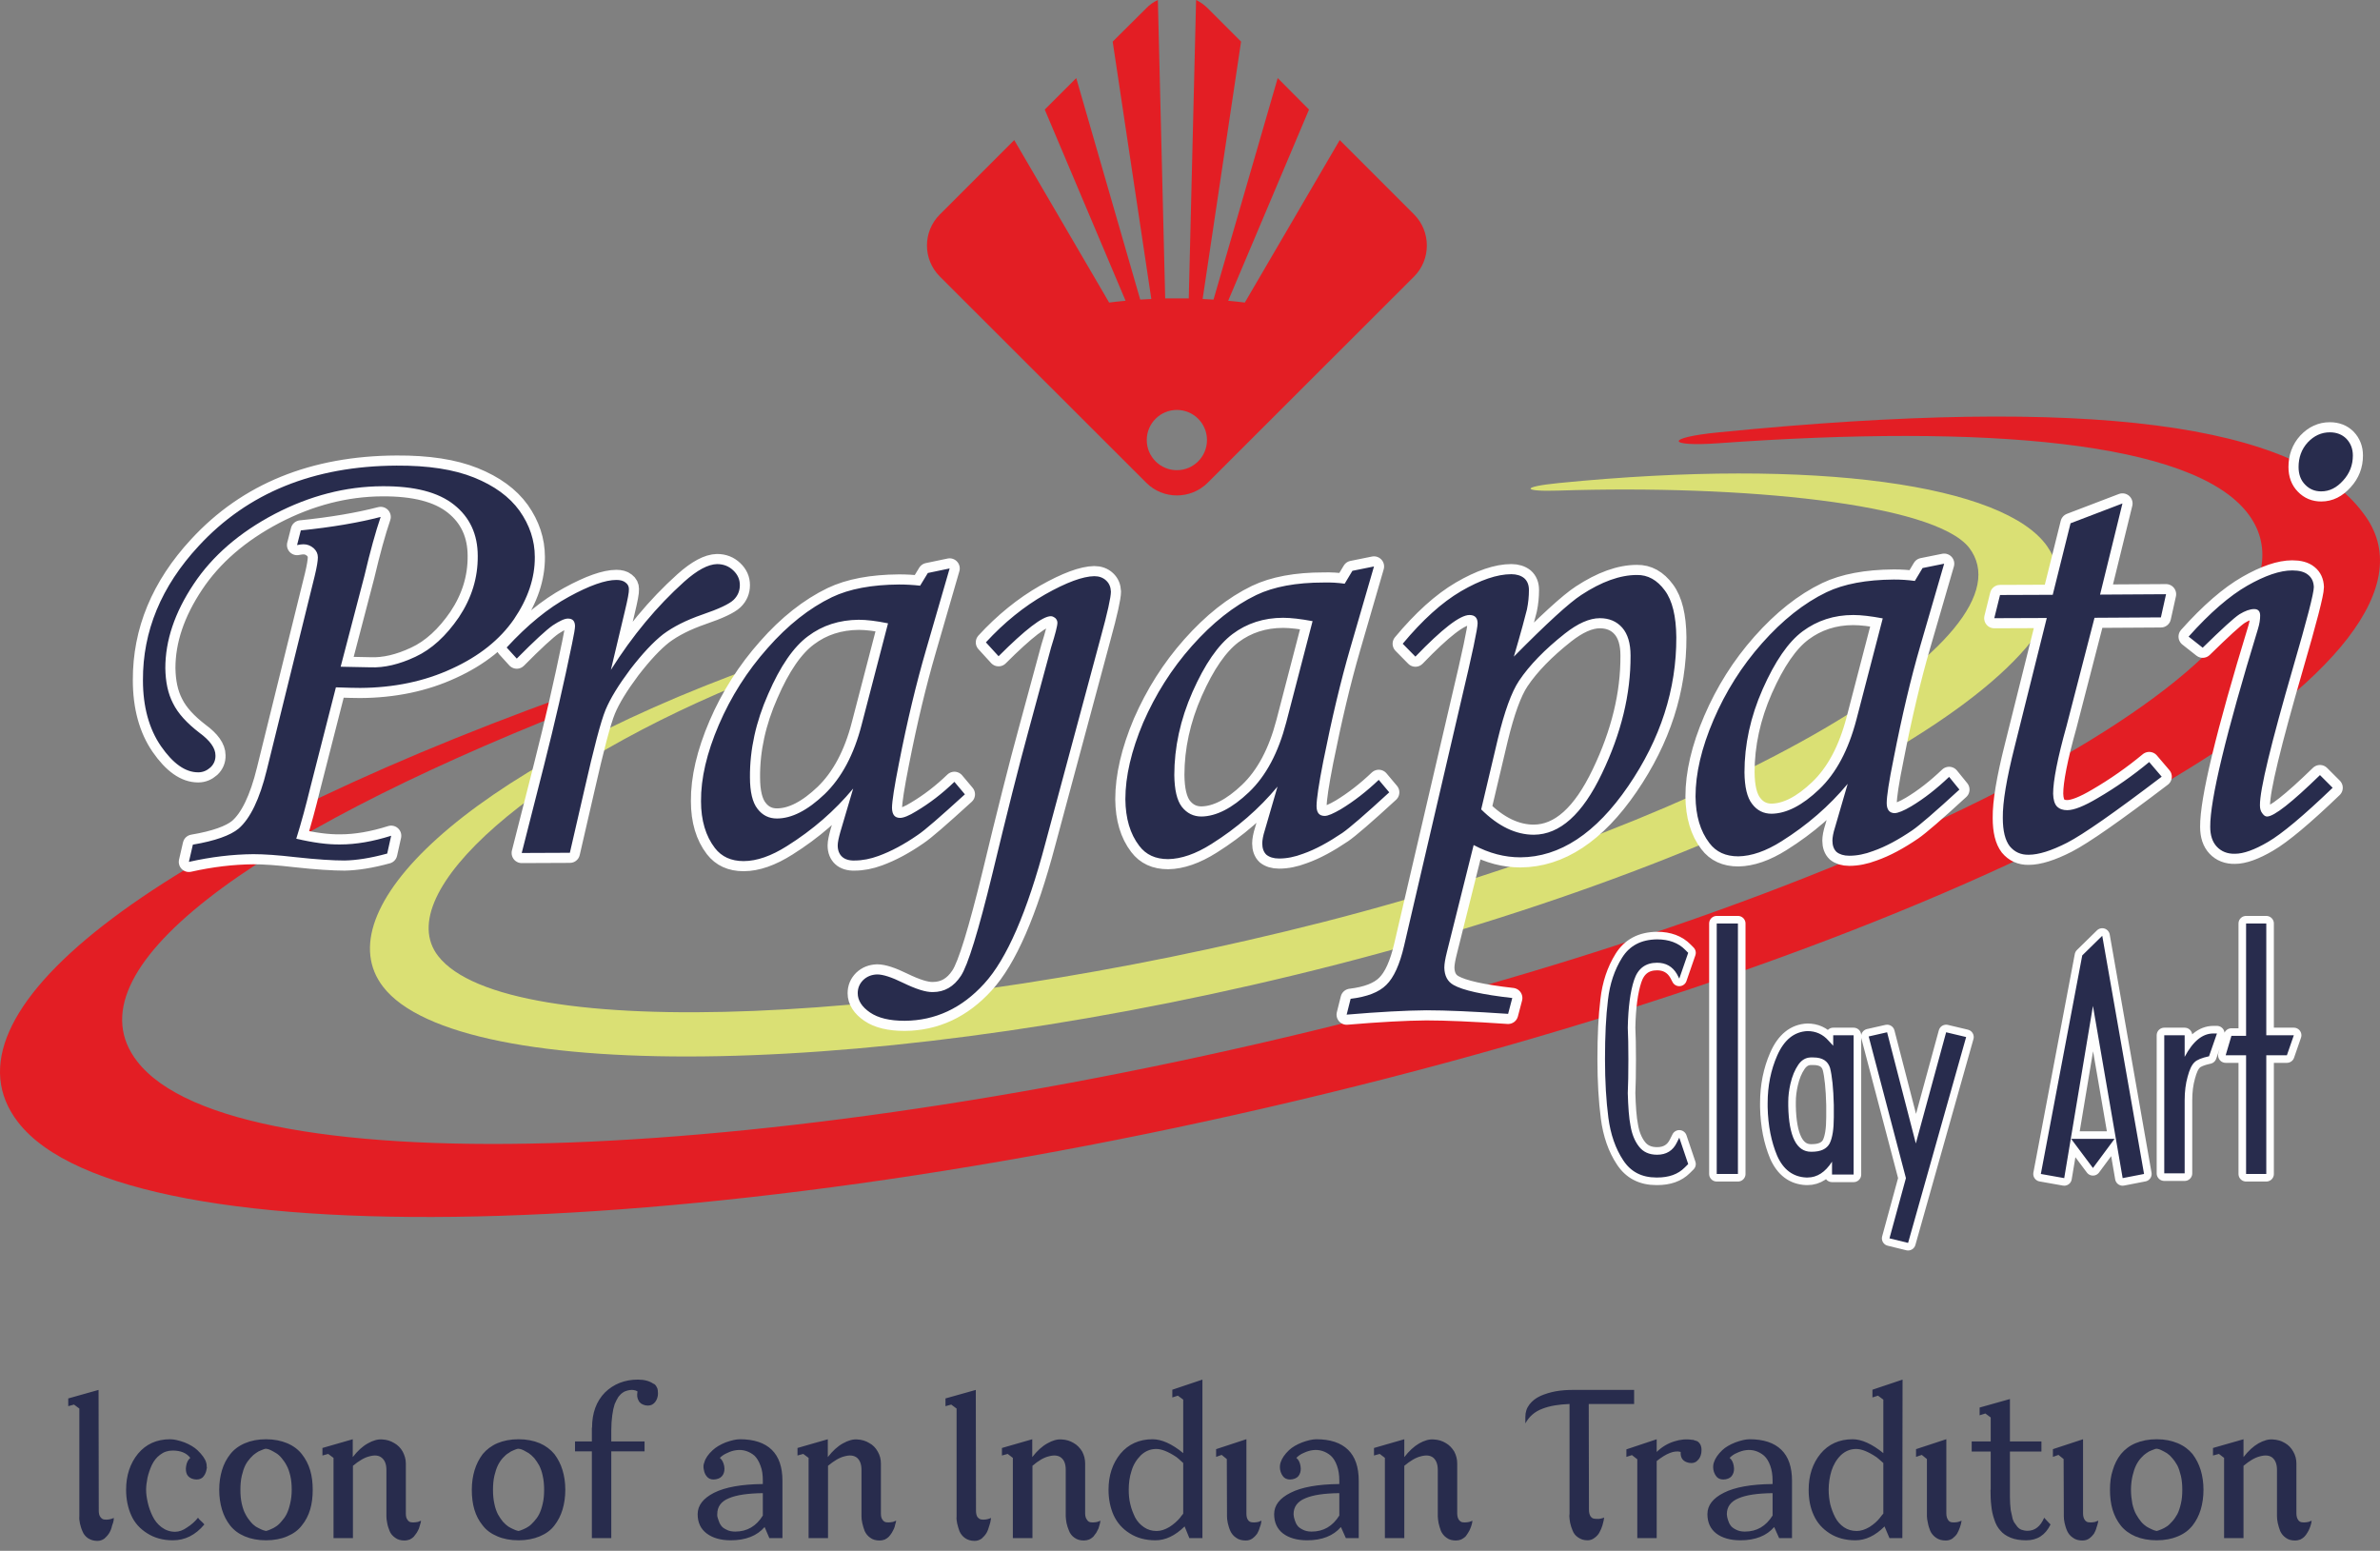 <svg width="198" height="129" viewBox="0 0 198 129" fill="none" xmlns="http://www.w3.org/2000/svg">
<rect x="0" y="0" width="198" height="129" fill="#808080" stroke="none"/>
<path fill-rule="evenodd" clip-rule="evenodd" d="M143.002 35.962C173.97 32.88 191.144 35.27 196.616 42.703C205.697 54.521 169.125 75.897 115.346 89.709C61.55 103.52 10.59 105.152 1.492 93.335C-5.43 84.352 12.056 70.541 47.31 57.817C49.09 57.174 50.046 57.158 50.03 57.504C50.013 57.8 49.222 58.377 47.541 59.053C20.742 69.651 5.546 80.743 11.414 88.291C19.572 98.823 65.325 96.96 113.681 84.632C162.021 72.304 195.149 53.219 186.974 42.67C182.359 36.721 165.235 35.27 142.969 36.869C138.667 37.182 138.436 36.407 143.002 35.962Z" fill="#E31E24"/>
<path fill-rule="evenodd" clip-rule="evenodd" d="M78.18 17.849L84.377 11.652L92.272 25.167C92.733 25.101 93.178 25.068 93.64 25.019L86.915 9.114L89.536 6.494L94.859 24.92C95.172 24.904 95.469 24.887 95.782 24.87L92.568 3.461L95.354 0.692C95.634 0.396 95.963 0.165 96.326 0L96.936 24.821C97.266 24.821 97.579 24.821 97.908 24.821C98.238 24.821 98.568 24.821 98.897 24.821L99.507 0C99.853 0.165 100.183 0.396 100.479 0.692L103.248 3.461L100.051 24.87C100.348 24.887 100.661 24.904 100.957 24.92L106.297 6.494L108.901 9.114L102.177 25.019C102.638 25.068 103.1 25.101 103.561 25.167L111.456 11.652L117.653 17.849C119.054 19.267 119.054 21.574 117.653 22.992L100.479 40.149C99.062 41.566 96.755 41.566 95.354 40.149L78.18 22.992C76.763 21.574 76.763 19.267 78.18 17.849ZM97.908 34.1C99.293 34.1 100.413 35.221 100.413 36.605C100.413 37.99 99.293 39.111 97.908 39.111C96.524 39.111 95.403 37.99 95.403 36.605C95.403 35.221 96.524 34.1 97.908 34.1Z" fill="#E31E24"/>
<path fill-rule="evenodd" clip-rule="evenodd" d="M129.668 40.182C151.242 38.039 166.751 40.363 170.311 45.439C176.624 54.455 148.688 70.607 111.209 80.232C73.73 89.857 38.196 90.318 31.867 82.078C27.038 75.815 38.41 64.278 62.968 55.411C65.325 54.57 65.621 55.279 63.133 56.268C44.475 63.651 32.378 74.266 36.449 79.523C42.152 86.874 76.351 85.291 110.055 76.705C143.743 68.101 169.487 52.889 163.801 45.538C160.851 41.879 145.078 40.314 129.635 40.808C126.636 40.907 126.487 40.495 129.668 40.182Z" fill="#DAE074"/>
<path d="M24.714 45.34L25.027 44.121C27.615 43.857 29.823 43.478 31.669 43C31.241 44.253 30.796 45.868 30.318 47.895L28.34 55.46L30.812 55.51C31.966 55.559 33.219 55.262 34.554 54.636C35.905 54.01 37.108 52.906 38.179 51.34C39.234 49.758 39.762 48.06 39.745 46.247C39.745 44.45 39.086 43.033 37.784 41.995C36.465 40.94 34.488 40.429 31.801 40.446C28.752 40.462 25.769 41.237 22.852 42.753C19.935 44.286 17.677 46.23 16.111 48.587C14.529 50.961 13.754 53.285 13.754 55.575C13.771 56.713 13.968 57.685 14.397 58.509C14.809 59.35 15.55 60.157 16.605 60.965C17.479 61.608 17.924 62.234 17.924 62.827C17.94 63.223 17.792 63.569 17.512 63.833C17.215 64.096 16.886 64.245 16.49 64.245C15.419 64.245 14.397 63.52 13.391 62.069C12.402 60.635 11.892 58.789 11.892 56.581C11.875 52.51 13.408 48.785 16.523 45.423C20.594 41.006 26.082 38.764 32.988 38.731C35.608 38.715 37.751 39.045 39.432 39.72C41.113 40.396 42.382 41.319 43.223 42.489C44.063 43.676 44.492 44.961 44.492 46.329C44.508 48.076 43.915 49.807 42.761 51.505C41.591 53.202 39.861 54.587 37.586 55.625C35.312 56.68 32.757 57.207 29.972 57.224C29.527 57.224 28.867 57.207 27.945 57.174L25.802 65.563C25.456 66.981 25.077 68.398 24.648 69.766C26.049 70.096 27.269 70.26 28.307 70.244C29.626 70.244 31.027 69.997 32.543 69.519L32.213 71.002C30.829 71.381 29.642 71.562 28.67 71.579C27.73 71.579 26.362 71.497 24.566 71.299C23.132 71.134 21.978 71.052 21.072 71.052C19.325 71.068 17.545 71.282 15.715 71.694L16.045 70.26C17.907 69.947 19.176 69.486 19.852 68.925C20.808 68.101 21.599 66.486 22.192 64.063L26.181 47.912C26.362 47.17 26.445 46.642 26.445 46.362C26.445 46.066 26.329 45.818 26.099 45.604C25.851 45.39 25.571 45.275 25.258 45.275C25.126 45.275 24.945 45.291 24.714 45.34ZM47.409 70.936L43.404 70.953L45.25 63.701C46.157 60.124 46.931 56.762 47.59 53.548C47.755 52.757 47.838 52.279 47.838 52.065C47.821 51.653 47.64 51.455 47.244 51.455C46.964 51.455 46.552 51.653 45.992 52.016C45.448 52.395 44.443 53.318 42.992 54.784L42.152 53.861C43.882 51.983 45.596 50.582 47.327 49.642C49.041 48.703 50.359 48.241 51.282 48.241C51.595 48.241 51.859 48.307 52.04 48.456C52.238 48.604 52.321 48.785 52.321 48.999C52.337 49.247 52.222 49.856 51.974 50.878L50.821 55.724C52.617 52.873 54.645 50.433 56.919 48.389C58.007 47.417 58.913 46.939 59.655 46.923C60.199 46.923 60.644 47.104 61.006 47.45C61.369 47.796 61.55 48.192 61.55 48.67C61.55 49.148 61.385 49.56 61.023 49.906C60.677 50.236 59.82 50.648 58.419 51.126C57.084 51.587 56.013 52.131 55.172 52.757C54.348 53.4 53.441 54.372 52.436 55.674C51.464 56.976 50.771 58.097 50.376 59.053C49.98 60.009 49.403 62.234 48.612 65.712L47.409 70.936ZM77.191 47.664L79.004 47.285L77.026 54.109C76.235 56.828 75.477 59.959 74.785 63.503C74.406 65.415 74.208 66.668 74.208 67.211C74.225 67.772 74.439 68.035 74.884 68.035C75.164 68.035 75.625 67.854 76.235 67.475C77.34 66.816 78.394 66.008 79.4 65.036L80.273 66.074C78.23 67.937 76.927 69.074 76.351 69.453C75.213 70.244 74.126 70.821 73.087 71.2C72.412 71.447 71.752 71.579 71.093 71.579C70.648 71.595 70.285 71.48 70.055 71.266C69.824 71.052 69.692 70.738 69.692 70.326C69.692 70.063 69.775 69.7 69.906 69.222L70.978 65.596C69.428 67.459 67.599 69.041 65.473 70.376C64.171 71.2 62.968 71.628 61.863 71.628C60.825 71.628 60.034 71.266 59.474 70.541C58.715 69.552 58.32 68.25 58.32 66.651C58.303 64.756 58.798 62.63 59.803 60.289C60.809 57.949 62.16 55.823 63.858 53.911C65.539 51.999 67.335 50.582 69.214 49.675C70.665 48.983 72.527 48.637 74.801 48.62C75.378 48.62 75.955 48.653 76.548 48.719L77.191 47.664ZM73.878 51.851C72.922 51.653 72.098 51.554 71.439 51.554C69.824 51.571 68.423 52.016 67.22 52.922C66.017 53.812 64.912 55.411 63.907 57.734C62.885 60.042 62.374 62.349 62.391 64.657C62.391 65.876 62.605 66.75 63.017 67.277C63.429 67.821 63.973 68.085 64.632 68.085C65.868 68.085 67.187 67.409 68.604 66.058C70.005 64.706 71.044 62.778 71.686 60.273L73.878 51.851ZM83.075 54.587L82.02 53.433C83.537 51.785 85.185 50.45 86.948 49.444C88.728 48.439 90.08 47.944 91.036 47.928C91.431 47.928 91.761 48.043 92.025 48.291C92.288 48.538 92.403 48.834 92.42 49.214C92.42 49.675 92.14 50.961 91.563 53.054L86.981 70.096C85.448 75.881 83.751 79.787 81.872 81.83C80.01 83.874 77.801 84.896 75.263 84.912C74.01 84.912 73.054 84.682 72.379 84.22C71.703 83.759 71.357 83.215 71.357 82.621C71.357 82.193 71.505 81.83 71.818 81.517C72.131 81.221 72.51 81.072 72.972 81.056C73.466 81.056 74.175 81.287 75.115 81.748C76.202 82.275 77.026 82.539 77.603 82.523C78.576 82.523 79.35 82.078 79.944 81.171C80.52 80.298 81.394 77.463 82.564 72.667C83.751 67.739 84.756 63.734 85.597 60.668L87.443 53.861C87.789 52.757 87.97 52.065 87.97 51.801C87.97 51.653 87.904 51.521 87.805 51.422C87.673 51.323 87.558 51.257 87.426 51.257C86.734 51.257 85.284 52.378 83.075 54.587ZM112.511 47.483L114.307 47.12L112.33 53.927C111.539 56.647 110.797 59.778 110.088 63.322C109.709 65.25 109.528 66.486 109.528 67.047C109.528 67.59 109.742 67.871 110.204 67.871C110.484 67.871 110.929 67.673 111.555 67.31C112.643 66.651 113.698 65.827 114.703 64.871L115.576 65.909C113.549 67.772 112.247 68.892 111.67 69.288C110.517 70.063 109.445 70.656 108.407 71.019C107.715 71.282 107.056 71.414 106.413 71.414C105.951 71.414 105.605 71.299 105.358 71.101C105.127 70.887 105.012 70.557 105.012 70.162C105.012 69.898 105.078 69.519 105.226 69.057L106.281 65.431C104.748 67.277 102.902 68.876 100.776 70.211C99.474 71.035 98.271 71.447 97.183 71.464C96.128 71.464 95.337 71.101 94.777 70.359C94.019 69.37 93.64 68.085 93.623 66.486C93.623 64.574 94.118 62.448 95.106 60.108C96.128 57.767 97.463 55.641 99.161 53.73C100.859 51.818 102.639 50.4 104.517 49.494C105.968 48.802 107.83 48.456 110.121 48.456C110.698 48.439 111.275 48.472 111.868 48.554L112.511 47.483ZM109.198 51.669C108.226 51.488 107.402 51.389 106.742 51.389C105.144 51.389 103.726 51.851 102.54 52.741C101.336 53.647 100.232 55.246 99.21 57.553C98.189 59.861 97.694 62.184 97.694 64.475C97.711 65.695 97.908 66.569 98.32 67.112C98.749 67.656 99.293 67.92 99.952 67.92C101.188 67.904 102.507 67.228 103.908 65.893C105.325 64.541 106.347 62.613 107.006 60.091L109.198 51.669ZM117.752 54.62L116.697 53.548C118.329 51.587 119.944 50.12 121.543 49.181C123.158 48.241 124.559 47.763 125.729 47.763C126.174 47.763 126.537 47.879 126.8 48.093C127.064 48.324 127.196 48.653 127.196 49.082C127.196 49.609 127.146 50.137 127.031 50.697C126.899 51.241 126.553 52.543 125.943 54.62C128.679 51.851 130.558 50.137 131.547 49.494C133.228 48.389 134.777 47.829 136.178 47.829C137.085 47.813 137.859 48.241 138.502 49.115C139.128 49.955 139.442 51.257 139.458 53.004C139.475 57.339 138.14 61.476 135.453 65.398C132.767 69.321 129.767 71.299 126.487 71.315C125.185 71.315 123.9 70.986 122.598 70.293L120.373 79.193C120.241 79.721 120.158 80.166 120.158 80.495C120.175 81.171 120.422 81.649 120.916 81.929C121.691 82.374 123.323 82.737 125.811 83.017L125.465 84.336C122.581 84.138 120.307 84.039 118.659 84.039C116.944 84.055 114.736 84.171 112.033 84.401L112.363 83.083C113.731 82.918 114.719 82.539 115.329 81.929C115.956 81.32 116.45 80.232 116.813 78.666L121.576 58.212C122.482 54.405 122.927 52.279 122.927 51.851C122.927 51.389 122.696 51.158 122.251 51.158C121.46 51.158 119.977 52.312 117.752 54.62ZM123.224 67.327C124.658 68.744 126.108 69.436 127.608 69.436C129.767 69.42 131.646 67.739 133.261 64.36C134.876 60.998 135.667 57.734 135.651 54.537C135.651 53.515 135.42 52.741 134.959 52.213C134.497 51.686 133.871 51.422 133.096 51.422C132.239 51.422 131.267 51.851 130.179 52.708C128.514 54.026 127.245 55.328 126.372 56.63C125.746 57.57 125.169 59.168 124.608 61.476L123.224 67.327ZM159.945 47.252L161.741 46.89L159.763 53.697C158.972 56.416 158.23 59.547 157.538 63.091C157.143 65.019 156.961 66.255 156.961 66.799C156.961 67.36 157.192 67.64 157.637 67.64C157.917 67.623 158.379 67.442 158.989 67.079C160.093 66.42 161.131 65.596 162.153 64.624L163.01 65.679C160.983 67.541 159.681 68.662 159.104 69.057C157.967 69.832 156.879 70.425 155.841 70.788C155.148 71.052 154.489 71.183 153.846 71.183C153.385 71.183 153.039 71.068 152.792 70.87C152.561 70.656 152.445 70.326 152.445 69.931C152.445 69.667 152.511 69.288 152.66 68.827L153.715 65.201C152.182 67.047 150.336 68.645 148.21 69.98C146.908 70.804 145.705 71.216 144.617 71.233C143.562 71.233 142.771 70.87 142.211 70.129C141.452 69.14 141.073 67.854 141.057 66.255C141.057 64.344 141.551 62.218 142.557 59.877C143.562 57.537 144.897 55.411 146.595 53.499C148.292 51.587 150.072 50.169 151.951 49.263C153.401 48.571 155.264 48.225 157.555 48.208C158.132 48.208 158.708 48.241 159.302 48.324L159.945 47.252ZM156.632 51.439C155.659 51.257 154.852 51.158 154.176 51.158C152.577 51.158 151.176 51.62 149.973 52.51C148.77 53.4 147.666 55.015 146.644 57.322C145.622 59.63 145.128 61.954 145.128 64.245C145.144 65.464 145.342 66.338 145.771 66.882C146.183 67.426 146.726 67.689 147.386 67.689C148.622 67.673 149.94 66.997 151.341 65.662C152.759 64.311 153.78 62.382 154.44 59.861L156.632 51.439ZM172.256 43.528L176.574 41.879L174.712 49.461L180.2 49.428L179.772 51.356L174.25 51.389L171.927 60.372C171.168 63.075 170.806 64.97 170.806 66.025C170.822 66.519 170.921 66.865 171.119 67.079C171.333 67.294 171.613 67.393 171.976 67.393C172.536 67.393 173.377 67.063 174.514 66.387C176.014 65.514 177.448 64.508 178.799 63.388L179.838 64.607C175.915 67.59 173.295 69.42 171.976 70.096C170.658 70.771 169.586 71.101 168.779 71.101C168.119 71.118 167.592 70.87 167.196 70.392C166.817 69.898 166.62 69.123 166.62 68.035C166.603 66.733 166.933 64.772 167.608 62.102L170.278 51.406L165.911 51.422L166.389 49.494L170.773 49.477L172.256 43.528ZM193.83 35.962C194.391 35.962 194.852 36.144 195.198 36.49C195.561 36.869 195.742 37.331 195.742 37.891C195.742 38.682 195.479 39.374 194.935 39.968C194.391 40.577 193.797 40.874 193.105 40.874C192.578 40.874 192.133 40.693 191.77 40.314C191.408 39.951 191.226 39.457 191.226 38.847C191.226 38.056 191.474 37.363 191.985 36.803C192.512 36.243 193.122 35.962 193.83 35.962ZM183.249 53.878L182.079 52.955C183.859 50.961 185.491 49.56 186.958 48.719C188.425 47.879 189.677 47.45 190.699 47.45C191.276 47.45 191.721 47.566 192.017 47.813C192.331 48.06 192.479 48.406 192.495 48.834C192.495 49.346 191.919 51.571 190.781 55.477C188.935 61.855 187.996 65.695 188.012 66.997C188.012 67.277 188.078 67.492 188.21 67.656C188.342 67.838 188.457 67.92 188.606 67.92C189.183 67.92 190.65 66.766 193.006 64.475L194.061 65.53C191.622 67.871 189.825 69.37 188.688 70.03C187.567 70.689 186.645 71.019 185.936 71.019C185.293 71.035 184.799 70.821 184.436 70.442C184.057 70.046 183.876 69.486 183.876 68.777C183.859 66.536 185.178 61.047 187.848 52.312C187.98 51.884 188.029 51.521 188.029 51.208C188.029 50.845 187.864 50.664 187.535 50.664C187.188 50.664 186.776 50.812 186.315 51.093C185.853 51.389 184.832 52.329 183.249 53.878Z" stroke="#FEFEFE" stroke-width="1.683" stroke-linecap="round" stroke-linejoin="round"/>
<path d="M24.714 45.34L25.027 44.121C27.615 43.857 29.823 43.478 31.669 43C31.241 44.253 30.796 45.868 30.318 47.895L28.34 55.46L30.812 55.51C31.966 55.559 33.219 55.262 34.554 54.636C35.905 54.01 37.108 52.906 38.179 51.34C39.234 49.758 39.762 48.06 39.745 46.247C39.745 44.45 39.086 43.033 37.784 41.995C36.465 40.94 34.488 40.429 31.801 40.446C28.752 40.462 25.769 41.237 22.852 42.753C19.935 44.286 17.677 46.23 16.111 48.587C14.529 50.961 13.754 53.285 13.754 55.575C13.771 56.713 13.968 57.685 14.397 58.509C14.809 59.35 15.55 60.157 16.605 60.965C17.479 61.608 17.924 62.234 17.924 62.827C17.94 63.223 17.792 63.569 17.512 63.833C17.215 64.096 16.886 64.245 16.49 64.245C15.419 64.245 14.397 63.52 13.391 62.069C12.402 60.635 11.892 58.789 11.892 56.581C11.875 52.51 13.408 48.785 16.523 45.423C20.594 41.006 26.082 38.764 32.988 38.731C35.608 38.715 37.751 39.045 39.432 39.72C41.113 40.396 42.382 41.319 43.223 42.489C44.063 43.676 44.492 44.961 44.492 46.329C44.508 48.076 43.915 49.807 42.761 51.505C41.591 53.202 39.861 54.587 37.586 55.625C35.312 56.68 32.757 57.207 29.972 57.224C29.527 57.224 28.867 57.207 27.945 57.174L25.802 65.563C25.456 66.981 25.077 68.398 24.648 69.766C26.049 70.096 27.269 70.26 28.307 70.244C29.626 70.244 31.027 69.997 32.543 69.519L32.213 71.002C30.829 71.381 29.642 71.562 28.67 71.579C27.73 71.579 26.362 71.497 24.566 71.299C23.132 71.134 21.978 71.052 21.072 71.052C19.325 71.068 17.545 71.282 15.715 71.694L16.045 70.26C17.907 69.947 19.176 69.486 19.852 68.925C20.808 68.101 21.599 66.486 22.192 64.063L26.181 47.912C26.362 47.17 26.445 46.642 26.445 46.362C26.445 46.066 26.329 45.818 26.099 45.604C25.851 45.39 25.571 45.275 25.258 45.275C25.126 45.275 24.945 45.291 24.714 45.34ZM47.409 70.936L43.404 70.953L45.25 63.701C46.157 60.124 46.931 56.762 47.59 53.548C47.755 52.757 47.838 52.279 47.838 52.065C47.821 51.653 47.64 51.455 47.244 51.455C46.964 51.455 46.552 51.653 45.992 52.016C45.448 52.395 44.443 53.318 42.992 54.784L42.152 53.861C43.882 51.983 45.596 50.582 47.327 49.642C49.041 48.703 50.359 48.241 51.282 48.241C51.595 48.241 51.859 48.307 52.04 48.456C52.238 48.604 52.321 48.785 52.321 48.999C52.337 49.247 52.222 49.856 51.974 50.878L50.821 55.724C52.617 52.873 54.645 50.433 56.919 48.389C58.007 47.417 58.913 46.939 59.655 46.923C60.199 46.923 60.644 47.104 61.006 47.45C61.369 47.796 61.55 48.192 61.55 48.67C61.55 49.148 61.385 49.56 61.023 49.906C60.677 50.236 59.82 50.648 58.419 51.126C57.084 51.587 56.013 52.131 55.172 52.757C54.348 53.4 53.441 54.372 52.436 55.674C51.464 56.976 50.771 58.097 50.376 59.053C49.98 60.009 49.403 62.234 48.612 65.712L47.409 70.936ZM77.191 47.664L79.004 47.285L77.026 54.109C76.235 56.828 75.477 59.959 74.785 63.503C74.406 65.415 74.208 66.668 74.208 67.211C74.225 67.772 74.439 68.035 74.884 68.035C75.164 68.035 75.625 67.854 76.235 67.475C77.34 66.816 78.394 66.008 79.4 65.036L80.273 66.074C78.23 67.937 76.927 69.074 76.351 69.453C75.213 70.244 74.126 70.821 73.087 71.2C72.412 71.447 71.752 71.579 71.093 71.579C70.648 71.595 70.285 71.48 70.055 71.266C69.824 71.052 69.692 70.738 69.692 70.326C69.692 70.063 69.775 69.7 69.906 69.222L70.978 65.596C69.428 67.459 67.599 69.041 65.473 70.376C64.171 71.2 62.968 71.628 61.863 71.628C60.825 71.628 60.034 71.266 59.474 70.541C58.715 69.552 58.32 68.25 58.32 66.651C58.303 64.756 58.798 62.63 59.803 60.289C60.809 57.949 62.16 55.823 63.858 53.911C65.539 51.999 67.335 50.582 69.214 49.675C70.665 48.983 72.527 48.637 74.801 48.62C75.378 48.62 75.955 48.653 76.548 48.719L77.191 47.664ZM73.878 51.851C72.922 51.653 72.098 51.554 71.439 51.554C69.824 51.571 68.423 52.016 67.22 52.922C66.017 53.812 64.912 55.411 63.907 57.734C62.885 60.042 62.374 62.349 62.391 64.657C62.391 65.876 62.605 66.75 63.017 67.277C63.429 67.821 63.973 68.085 64.632 68.085C65.868 68.085 67.187 67.409 68.604 66.058C70.005 64.706 71.044 62.778 71.686 60.273L73.878 51.851ZM83.075 54.587L82.02 53.433C83.537 51.785 85.185 50.45 86.948 49.444C88.728 48.439 90.08 47.944 91.036 47.928C91.431 47.928 91.761 48.043 92.025 48.291C92.288 48.538 92.403 48.834 92.42 49.214C92.42 49.675 92.14 50.961 91.563 53.054L86.981 70.096C85.448 75.881 83.751 79.787 81.872 81.83C80.01 83.874 77.801 84.896 75.263 84.912C74.01 84.912 73.054 84.682 72.379 84.22C71.703 83.759 71.357 83.215 71.357 82.621C71.357 82.193 71.505 81.83 71.818 81.517C72.131 81.221 72.51 81.072 72.972 81.056C73.466 81.056 74.175 81.287 75.115 81.748C76.202 82.275 77.026 82.539 77.603 82.523C78.576 82.523 79.35 82.078 79.944 81.171C80.52 80.298 81.394 77.463 82.564 72.667C83.751 67.739 84.756 63.734 85.597 60.668L87.443 53.861C87.789 52.757 87.97 52.065 87.97 51.801C87.97 51.653 87.904 51.521 87.805 51.422C87.673 51.323 87.558 51.257 87.426 51.257C86.734 51.257 85.284 52.378 83.075 54.587ZM112.511 47.483L114.307 47.12L112.33 53.927C111.539 56.647 110.797 59.778 110.088 63.322C109.709 65.25 109.528 66.486 109.528 67.047C109.528 67.59 109.742 67.871 110.204 67.871C110.484 67.871 110.929 67.673 111.555 67.31C112.643 66.651 113.698 65.827 114.703 64.871L115.576 65.909C113.549 67.772 112.247 68.892 111.67 69.288C110.517 70.063 109.445 70.656 108.407 71.019C107.715 71.282 107.056 71.414 106.413 71.414C105.951 71.414 105.605 71.299 105.358 71.101C105.127 70.887 105.012 70.557 105.012 70.162C105.012 69.898 105.078 69.519 105.226 69.057L106.281 65.431C104.748 67.277 102.902 68.876 100.776 70.211C99.474 71.035 98.271 71.447 97.183 71.464C96.128 71.464 95.337 71.101 94.777 70.359C94.019 69.37 93.64 68.085 93.623 66.486C93.623 64.574 94.118 62.448 95.106 60.108C96.128 57.767 97.463 55.641 99.161 53.73C100.859 51.818 102.639 50.4 104.517 49.494C105.968 48.802 107.83 48.456 110.121 48.456C110.698 48.439 111.275 48.472 111.868 48.554L112.511 47.483ZM109.198 51.669C108.226 51.488 107.402 51.389 106.742 51.389C105.144 51.389 103.726 51.851 102.54 52.741C101.336 53.647 100.232 55.246 99.21 57.553C98.189 59.861 97.694 62.184 97.694 64.475C97.711 65.695 97.908 66.569 98.32 67.112C98.749 67.656 99.293 67.92 99.952 67.92C101.188 67.904 102.507 67.228 103.908 65.893C105.325 64.541 106.347 62.613 107.006 60.091L109.198 51.669ZM117.752 54.62L116.697 53.548C118.329 51.587 119.944 50.12 121.543 49.181C123.158 48.241 124.559 47.763 125.729 47.763C126.174 47.763 126.537 47.879 126.8 48.093C127.064 48.324 127.196 48.653 127.196 49.082C127.196 49.609 127.146 50.137 127.031 50.697C126.899 51.241 126.553 52.543 125.943 54.62C128.679 51.851 130.558 50.137 131.547 49.494C133.228 48.389 134.777 47.829 136.178 47.829C137.085 47.813 137.859 48.241 138.502 49.115C139.128 49.955 139.442 51.257 139.458 53.004C139.475 57.339 138.14 61.476 135.453 65.398C132.767 69.321 129.767 71.299 126.487 71.315C125.185 71.315 123.9 70.986 122.598 70.293L120.373 79.193C120.241 79.721 120.158 80.166 120.158 80.495C120.175 81.171 120.422 81.649 120.916 81.929C121.691 82.374 123.323 82.737 125.811 83.017L125.465 84.336C122.581 84.138 120.307 84.039 118.659 84.039C116.944 84.055 114.736 84.171 112.033 84.401L112.363 83.083C113.731 82.918 114.719 82.539 115.329 81.929C115.956 81.32 116.45 80.232 116.813 78.666L121.576 58.212C122.482 54.405 122.927 52.279 122.927 51.851C122.927 51.389 122.696 51.158 122.251 51.158C121.46 51.158 119.977 52.312 117.752 54.62ZM123.224 67.327C124.658 68.744 126.108 69.436 127.608 69.436C129.767 69.42 131.646 67.739 133.261 64.36C134.876 60.998 135.667 57.734 135.651 54.537C135.651 53.515 135.42 52.741 134.959 52.213C134.497 51.686 133.871 51.422 133.096 51.422C132.239 51.422 131.267 51.851 130.179 52.708C128.514 54.026 127.245 55.328 126.372 56.63C125.746 57.57 125.169 59.168 124.608 61.476L123.224 67.327ZM159.945 47.252L161.741 46.89L159.763 53.697C158.972 56.416 158.23 59.547 157.538 63.091C157.143 65.019 156.961 66.255 156.961 66.799C156.961 67.36 157.192 67.64 157.637 67.64C157.917 67.623 158.379 67.442 158.989 67.079C160.093 66.42 161.131 65.596 162.153 64.624L163.01 65.679C160.983 67.541 159.681 68.662 159.104 69.057C157.967 69.832 156.879 70.425 155.841 70.788C155.148 71.052 154.489 71.183 153.846 71.183C153.385 71.183 153.039 71.068 152.792 70.87C152.561 70.656 152.445 70.326 152.445 69.931C152.445 69.667 152.511 69.288 152.66 68.827L153.715 65.201C152.182 67.047 150.336 68.645 148.21 69.98C146.908 70.804 145.705 71.216 144.617 71.233C143.562 71.233 142.771 70.87 142.211 70.129C141.452 69.14 141.073 67.854 141.057 66.255C141.057 64.344 141.551 62.218 142.557 59.877C143.562 57.537 144.897 55.411 146.595 53.499C148.292 51.587 150.072 50.169 151.951 49.263C153.401 48.571 155.264 48.225 157.555 48.208C158.132 48.208 158.708 48.241 159.302 48.324L159.945 47.252ZM156.632 51.439C155.659 51.257 154.852 51.158 154.176 51.158C152.577 51.158 151.176 51.62 149.973 52.51C148.77 53.4 147.666 55.015 146.644 57.322C145.622 59.63 145.128 61.954 145.128 64.245C145.144 65.464 145.342 66.338 145.771 66.882C146.183 67.426 146.726 67.689 147.386 67.689C148.622 67.673 149.94 66.997 151.341 65.662C152.759 64.311 153.78 62.382 154.44 59.861L156.632 51.439ZM172.256 43.528L176.574 41.879L174.712 49.461L180.2 49.428L179.772 51.356L174.25 51.389L171.927 60.372C171.168 63.075 170.806 64.97 170.806 66.025C170.822 66.519 170.921 66.865 171.119 67.079C171.333 67.294 171.613 67.393 171.976 67.393C172.536 67.393 173.377 67.063 174.514 66.387C176.014 65.514 177.448 64.508 178.799 63.388L179.838 64.607C175.915 67.59 173.295 69.42 171.976 70.096C170.658 70.771 169.586 71.101 168.779 71.101C168.119 71.118 167.592 70.87 167.196 70.392C166.817 69.898 166.62 69.123 166.62 68.035C166.603 66.733 166.933 64.772 167.608 62.102L170.278 51.406L165.911 51.422L166.389 49.494L170.773 49.477L172.256 43.528ZM193.83 35.962C194.391 35.962 194.852 36.144 195.198 36.49C195.561 36.869 195.742 37.331 195.742 37.891C195.742 38.682 195.479 39.374 194.935 39.968C194.391 40.577 193.797 40.874 193.105 40.874C192.578 40.874 192.133 40.693 191.77 40.314C191.408 39.951 191.226 39.457 191.226 38.847C191.226 38.056 191.474 37.363 191.985 36.803C192.512 36.243 193.122 35.962 193.83 35.962ZM183.249 53.878L182.079 52.955C183.859 50.961 185.491 49.56 186.958 48.719C188.425 47.879 189.677 47.45 190.699 47.45C191.276 47.45 191.721 47.566 192.017 47.813C192.331 48.06 192.479 48.406 192.495 48.834C192.495 49.346 191.919 51.571 190.781 55.477C188.935 61.855 187.996 65.695 188.012 66.997C188.012 67.277 188.078 67.492 188.21 67.656C188.342 67.838 188.457 67.92 188.606 67.92C189.183 67.92 190.65 66.766 193.006 64.475L194.061 65.53C191.622 67.871 189.825 69.37 188.688 70.03C187.567 70.689 186.645 71.019 185.936 71.019C185.293 71.035 184.799 70.821 184.436 70.442C184.057 70.046 183.876 69.486 183.876 68.777C183.859 66.536 185.178 61.047 187.848 52.312C187.98 51.884 188.029 51.521 188.029 51.208C188.029 50.845 187.864 50.664 187.535 50.664C187.188 50.664 186.776 50.812 186.315 51.093C185.853 51.389 184.832 52.329 183.249 53.878Z" fill="#282C4D"/>
<path d="M139.705 94.636L140.447 96.829L140.15 97.125C139.59 97.686 138.832 97.949 137.859 97.949C137.843 97.949 137.826 97.949 137.81 97.949C136.574 97.949 135.667 97.471 135.041 96.515C134.398 95.543 133.986 94.356 133.805 92.972C133.624 91.571 133.525 89.956 133.525 88.11C133.525 86.149 133.607 84.5 133.772 83.182C133.92 81.847 134.316 80.677 134.942 79.671C135.568 78.666 136.524 78.155 137.859 78.139C138.848 78.139 139.639 78.435 140.2 79.012L140.447 79.259L139.705 81.402L139.507 81.023C139.145 80.397 138.585 80.083 137.859 80.083C136.903 80.083 136.261 80.561 135.947 81.517C135.634 82.457 135.453 83.792 135.42 85.489C135.453 86.116 135.47 86.989 135.47 88.11C135.47 89.313 135.453 90.252 135.42 90.928C135.453 92.082 135.519 93.005 135.651 93.664C135.766 94.34 135.997 94.917 136.343 95.362C136.689 95.823 137.2 96.054 137.859 96.054C138.617 96.054 139.178 95.724 139.507 95.032L139.705 94.636ZM144.584 97.653H142.82V76.82H144.584V97.653ZM150.665 95.807H150.715C151.473 95.807 151.967 95.576 152.215 95.115C152.445 94.653 152.561 93.928 152.561 92.939V91.917C152.528 90.516 152.412 89.478 152.248 88.835C152.066 88.258 151.621 87.962 150.863 87.962C150.781 87.962 150.698 87.962 150.616 87.962C150.204 87.978 149.858 88.192 149.594 88.588C149.314 89 149.1 89.511 148.951 90.154C148.836 90.665 148.77 91.159 148.77 91.653C148.77 91.769 148.77 91.884 148.77 91.999C148.82 94.538 149.462 95.807 150.665 95.807ZM152.412 96.631C151.852 97.504 151.176 97.949 150.369 97.949C150.336 97.949 150.303 97.949 150.27 97.949C149.166 97.9 148.358 97.29 147.847 96.136C147.369 94.999 147.089 93.648 147.056 92.098C147.056 91.983 147.056 91.868 147.056 91.752C147.056 90.335 147.32 89.016 147.847 87.813C148.424 86.495 149.265 85.819 150.369 85.769C151.061 85.769 151.654 86.033 152.116 86.561L152.511 86.989V86.116H154.209V97.702H152.412V96.631ZM158.741 103.388L157.192 103.009L158.56 97.999L155.462 86.215L156.994 85.868L159.384 95.115L161.906 85.868L163.57 86.264L158.741 103.388ZM174.119 83.676L171.729 97.999L169.784 97.653L173.229 79.474L174.893 77.842L178.371 97.653L176.591 97.999L174.119 83.676ZM174.119 97.158L172.306 94.735H175.915L174.119 97.158ZM181.749 87.912C182.442 86.61 183.233 85.967 184.139 85.967H184.436L183.777 87.863C183.167 87.995 182.771 88.159 182.574 88.357C182.326 88.588 182.145 89 181.997 89.56C181.832 90.137 181.749 90.796 181.749 91.522V97.603H180.052V86.116H181.749V87.912ZM186.859 87.78H185.161L185.639 86.165H186.859V76.82H188.54V86.116H190.831L190.254 87.78H188.54V97.653H186.859V87.78Z" stroke="#FEFEFE" stroke-width="1.262" stroke-linecap="round" stroke-linejoin="round"/>
<path d="M139.705 94.636L140.447 96.829L140.15 97.125C139.59 97.686 138.832 97.949 137.859 97.949C137.843 97.949 137.826 97.949 137.81 97.949C136.574 97.949 135.667 97.471 135.041 96.515C134.398 95.543 133.986 94.356 133.805 92.972C133.624 91.571 133.525 89.956 133.525 88.11C133.525 86.149 133.607 84.5 133.772 83.182C133.92 81.847 134.316 80.677 134.942 79.671C135.568 78.666 136.524 78.155 137.859 78.139C138.848 78.139 139.639 78.435 140.2 79.012L140.447 79.259L139.705 81.402L139.507 81.023C139.145 80.397 138.585 80.083 137.859 80.083C136.903 80.083 136.261 80.561 135.947 81.517C135.634 82.457 135.453 83.792 135.42 85.489C135.453 86.116 135.47 86.989 135.47 88.11C135.47 89.313 135.453 90.252 135.42 90.928C135.453 92.082 135.519 93.005 135.651 93.664C135.766 94.34 135.997 94.917 136.343 95.362C136.689 95.823 137.2 96.054 137.859 96.054C138.617 96.054 139.178 95.724 139.507 95.032L139.705 94.636ZM144.584 97.653H142.82V76.82H144.584V97.653ZM150.665 95.807H150.715C151.473 95.807 151.967 95.576 152.215 95.115C152.445 94.653 152.561 93.928 152.561 92.939V91.917C152.528 90.516 152.412 89.478 152.248 88.835C152.066 88.258 151.621 87.962 150.863 87.962C150.781 87.962 150.698 87.962 150.616 87.962C150.204 87.978 149.858 88.192 149.594 88.588C149.314 89 149.1 89.511 148.951 90.154C148.836 90.665 148.77 91.159 148.77 91.653C148.77 91.769 148.77 91.884 148.77 91.999C148.82 94.538 149.462 95.807 150.665 95.807ZM152.412 96.631C151.852 97.504 151.176 97.949 150.369 97.949C150.336 97.949 150.303 97.949 150.27 97.949C149.166 97.9 148.358 97.29 147.847 96.136C147.369 94.999 147.089 93.648 147.056 92.098C147.056 91.983 147.056 91.868 147.056 91.752C147.056 90.335 147.32 89.016 147.847 87.813C148.424 86.495 149.265 85.819 150.369 85.769C151.061 85.769 151.654 86.033 152.116 86.561L152.511 86.989V86.116H154.209V97.702H152.412V96.631ZM158.741 103.388L157.192 103.009L158.56 97.999L155.462 86.215L156.994 85.868L159.384 95.115L161.906 85.868L163.57 86.264L158.741 103.388ZM174.119 83.676L171.729 97.999L169.784 97.653L173.229 79.474L174.893 77.842L178.371 97.653L176.591 97.999L174.119 83.676ZM174.119 97.158L172.306 94.735H175.915L174.119 97.158ZM181.749 87.912C182.442 86.61 183.233 85.967 184.139 85.967H184.436L183.777 87.863C183.167 87.995 182.771 88.159 182.574 88.357C182.326 88.588 182.145 89 181.997 89.56C181.832 90.137 181.749 90.796 181.749 91.522V97.603H180.052V86.116H181.749V87.912ZM186.859 87.78H185.161L185.639 86.165H186.859V76.82H188.54V86.116H190.831L190.254 87.78H188.54V97.653H186.859V87.78Z" fill="#282C4D"/>
<path d="M8.216 125.655C8.216 125.869 8.249 126.05 8.348 126.182C8.431 126.297 8.529 126.38 8.661 126.396C8.777 126.413 8.908 126.413 9.024 126.396C9.156 126.38 9.271 126.347 9.353 126.314L9.469 126.264C9.469 126.314 9.452 126.38 9.452 126.479C9.436 126.561 9.403 126.709 9.32 126.924C9.271 127.154 9.189 127.352 9.09 127.517C8.991 127.682 8.859 127.83 8.694 127.979C8.513 128.11 8.315 128.176 8.101 128.176C7.788 128.176 7.541 128.094 7.31 127.946C7.096 127.797 6.947 127.599 6.865 127.385C6.766 127.171 6.7 126.94 6.651 126.726C6.601 126.495 6.585 126.314 6.601 126.149V125.935V117.167L6.156 116.837L5.678 116.969V116.326L8.2 115.617L8.216 125.655ZM15.485 121.946C15.534 121.65 15.649 121.419 15.831 121.271C15.518 120.859 15.023 120.661 14.364 120.661C13.968 120.661 13.622 120.776 13.325 121.007C13.029 121.221 12.798 121.518 12.633 121.864C12.469 122.21 12.353 122.573 12.271 122.919C12.205 123.265 12.155 123.611 12.155 123.924C12.155 124.254 12.205 124.6 12.287 124.962C12.37 125.342 12.501 125.721 12.683 126.1C12.864 126.479 13.111 126.792 13.441 127.039C13.771 127.286 14.15 127.418 14.562 127.418C14.891 127.418 15.221 127.303 15.567 127.056C15.93 126.825 16.226 126.561 16.474 126.248L16.589 126.396C16.688 126.479 16.787 126.578 16.869 126.66L17.001 126.808C16.259 127.698 15.386 128.127 14.38 128.127C13.556 128.127 12.848 127.929 12.254 127.55C11.644 127.171 11.199 126.677 10.919 126.05C10.639 125.424 10.491 124.715 10.491 123.924C10.491 122.737 10.82 121.732 11.48 120.924C12.139 120.133 13.029 119.721 14.15 119.721C14.496 119.721 14.891 119.82 15.353 119.985C15.798 120.166 16.16 120.381 16.424 120.628C16.82 121.007 17.067 121.353 17.149 121.65C17.182 121.732 17.199 121.864 17.199 122.012C17.199 122.012 17.199 122.029 17.199 122.045L17.215 122.062C17.215 122.095 17.199 122.144 17.182 122.227V122.243C17.133 122.523 17.017 122.737 16.852 122.902C16.671 123.051 16.441 123.1 16.16 123.051C15.88 123.001 15.682 122.869 15.567 122.672C15.468 122.474 15.435 122.227 15.485 121.946ZM18.237 123.924C18.237 123.331 18.319 122.787 18.468 122.292C18.616 121.798 18.847 121.353 19.16 120.957C19.457 120.578 19.869 120.265 20.38 120.051C20.874 119.837 21.467 119.721 22.127 119.721C22.786 119.721 23.379 119.837 23.89 120.051C24.401 120.265 24.813 120.578 25.11 120.957C25.423 121.353 25.654 121.798 25.802 122.292C25.95 122.787 26.016 123.331 26.016 123.924C26.016 124.517 25.95 125.078 25.802 125.572C25.654 126.067 25.423 126.512 25.11 126.891C24.813 127.286 24.401 127.583 23.89 127.797C23.396 128.011 22.802 128.127 22.127 128.127C21.451 128.127 20.874 128.011 20.363 127.797C19.852 127.583 19.457 127.286 19.143 126.891C18.847 126.512 18.616 126.067 18.468 125.572C18.319 125.078 18.237 124.517 18.237 123.924ZM22.127 127.352C22.16 127.336 22.209 127.336 22.242 127.319C22.308 127.303 22.39 127.27 22.539 127.204C22.687 127.138 22.835 127.072 22.967 126.973C23.099 126.891 23.264 126.742 23.412 126.561C23.577 126.38 23.725 126.182 23.841 125.951C23.956 125.721 24.055 125.44 24.137 125.078C24.22 124.732 24.269 124.353 24.269 123.924C24.269 123.512 24.236 123.117 24.154 122.77C24.071 122.424 23.973 122.128 23.841 121.897C23.725 121.666 23.577 121.468 23.429 121.287C23.28 121.106 23.132 120.974 22.967 120.875C22.819 120.776 22.671 120.71 22.555 120.644C22.423 120.578 22.324 120.545 22.242 120.529L22.127 120.512C22.094 120.512 22.061 120.512 22.011 120.529C21.962 120.545 21.863 120.578 21.715 120.644C21.566 120.694 21.418 120.776 21.286 120.875C21.154 120.957 21.006 121.089 20.841 121.271C20.676 121.452 20.528 121.65 20.413 121.88C20.297 122.111 20.198 122.408 20.116 122.754C20.033 123.117 20 123.512 20 123.924C20 124.353 20.033 124.732 20.116 125.094C20.198 125.44 20.297 125.737 20.429 125.968C20.544 126.199 20.693 126.396 20.841 126.578C20.989 126.759 21.138 126.891 21.286 126.99C21.434 127.072 21.583 127.154 21.698 127.204C21.83 127.27 21.929 127.303 22.011 127.319L22.127 127.352ZM33.763 125.885C33.763 126.116 33.795 126.281 33.894 126.413C33.977 126.545 34.076 126.611 34.208 126.627C34.323 126.644 34.455 126.644 34.57 126.627C34.702 126.611 34.817 126.594 34.9 126.545L35.032 126.495C35.015 126.512 35.015 126.545 35.015 126.594C34.999 126.644 34.982 126.709 34.949 126.825C34.916 126.94 34.883 127.039 34.85 127.154C34.801 127.253 34.751 127.369 34.669 127.501C34.587 127.616 34.504 127.731 34.422 127.83C34.339 127.913 34.224 127.995 34.092 128.061C33.944 128.11 33.812 128.143 33.647 128.143C33.35 128.143 33.087 128.077 32.873 127.913C32.658 127.764 32.493 127.566 32.411 127.352C32.329 127.138 32.246 126.907 32.213 126.693C32.164 126.479 32.147 126.281 32.147 126.133V125.902V122.276C32.147 121.798 32.016 121.468 31.752 121.254C31.505 121.056 31.175 121.023 30.746 121.139C30.318 121.238 29.856 121.518 29.362 121.93V127.946H27.747V121.271L27.302 120.941L26.824 121.073V120.447L29.346 119.721V121.205C29.741 120.694 30.153 120.315 30.598 120.067C31.027 119.82 31.439 119.705 31.801 119.738C32.164 119.754 32.493 119.853 32.79 120.034C33.087 120.199 33.334 120.447 33.499 120.743C33.664 121.056 33.763 121.386 33.763 121.732V125.885ZM39.251 123.924C39.251 123.331 39.333 122.787 39.482 122.292C39.63 121.798 39.861 121.353 40.157 120.957C40.471 120.578 40.883 120.265 41.377 120.051C41.888 119.837 42.465 119.721 43.141 119.721C43.8 119.721 44.393 119.837 44.904 120.051C45.398 120.265 45.81 120.578 46.124 120.957C46.42 121.353 46.651 121.798 46.799 122.292C46.948 122.787 47.03 123.331 47.03 123.924C47.03 124.517 46.948 125.078 46.799 125.572C46.651 126.067 46.42 126.512 46.124 126.891C45.827 127.286 45.415 127.583 44.904 127.797C44.393 128.011 43.8 128.127 43.141 128.127C42.465 128.127 41.871 128.011 41.377 127.797C40.866 127.583 40.454 127.286 40.157 126.891C39.844 126.512 39.613 126.067 39.465 125.572C39.317 125.078 39.251 124.517 39.251 123.924ZM43.141 127.352C43.173 127.336 43.206 127.336 43.256 127.319C43.305 127.303 43.404 127.27 43.553 127.204C43.701 127.138 43.849 127.072 43.981 126.973C44.113 126.891 44.261 126.742 44.426 126.561C44.591 126.38 44.739 126.182 44.855 125.951C44.97 125.721 45.069 125.44 45.151 125.078C45.234 124.732 45.267 124.353 45.267 123.924C45.267 123.512 45.234 123.117 45.151 122.77C45.085 122.424 44.97 122.128 44.855 121.897C44.723 121.666 44.591 121.468 44.443 121.287C44.278 121.106 44.129 120.974 43.981 120.875C43.816 120.776 43.684 120.71 43.569 120.644C43.437 120.578 43.338 120.545 43.256 120.529L43.141 120.512C43.108 120.512 43.058 120.512 43.009 120.529C42.959 120.545 42.86 120.578 42.712 120.644C42.564 120.694 42.432 120.776 42.3 120.875C42.152 120.957 42.003 121.089 41.838 121.271C41.674 121.452 41.542 121.65 41.426 121.88C41.311 122.111 41.212 122.408 41.13 122.754C41.047 123.117 41.014 123.512 41.014 123.924C41.014 124.353 41.047 124.732 41.13 125.094C41.196 125.44 41.311 125.737 41.426 125.968C41.558 126.199 41.69 126.396 41.838 126.578C42.003 126.759 42.152 126.891 42.3 126.99C42.448 127.072 42.58 127.154 42.712 127.204C42.844 127.27 42.943 127.303 43.009 127.319L43.141 127.352ZM54.727 115.716C54.743 115.848 54.743 115.964 54.727 116.095C54.678 116.376 54.562 116.59 54.397 116.738C54.216 116.903 53.985 116.952 53.705 116.903C53.425 116.837 53.227 116.722 53.128 116.507C53.013 116.31 52.98 116.079 53.029 115.799C53.029 115.782 53.029 115.782 53.029 115.766C53.029 115.749 53.029 115.733 53.029 115.733L52.881 115.667C52.782 115.634 52.667 115.617 52.568 115.617C52.453 115.617 52.337 115.634 52.205 115.667C52.073 115.7 51.942 115.749 51.826 115.832C51.694 115.914 51.579 116.029 51.447 116.194C51.332 116.376 51.233 116.573 51.134 116.804C51.052 117.051 50.986 117.348 50.936 117.727C50.887 118.09 50.854 118.518 50.854 118.98V119.903H53.623V120.727H50.854V127.946H49.239V120.727H47.838V119.903H49.239V118.765L49.255 118.749C49.255 117.529 49.618 116.557 50.326 115.832C51.052 115.123 51.974 114.76 53.062 114.76C53.606 114.76 54.035 114.876 54.364 115.107C54.381 115.107 54.381 115.107 54.397 115.107C54.513 115.172 54.595 115.288 54.661 115.436C54.661 115.436 54.661 115.453 54.678 115.469C54.694 115.486 54.694 115.535 54.71 115.584C54.727 115.634 54.727 115.683 54.727 115.716ZM61.567 119.721C62.72 119.721 63.61 120.018 64.204 120.595C64.797 121.172 65.094 122.029 65.094 123.182V127.946H64.006L63.61 127.023C62.984 127.748 62.045 128.127 60.792 128.127C59.952 128.127 59.276 127.929 58.781 127.55C58.287 127.171 58.04 126.644 58.04 125.951C58.04 125.226 58.501 124.633 59.408 124.171C60.331 123.71 61.682 123.463 63.462 123.446V123.182C63.462 122.688 63.413 122.276 63.264 121.913C63.133 121.551 62.968 121.287 62.77 121.089C62.556 120.908 62.325 120.776 62.061 120.694C61.797 120.611 61.534 120.595 61.27 120.628C60.99 120.661 60.743 120.743 60.512 120.859C60.265 120.957 60.05 121.106 59.886 121.271C60.067 121.419 60.182 121.633 60.248 121.946C60.298 122.227 60.265 122.474 60.149 122.672C60.034 122.869 59.853 123.001 59.556 123.051C59.276 123.1 59.045 123.051 58.88 122.902C58.699 122.737 58.6 122.523 58.551 122.243C58.501 122.012 58.518 121.814 58.6 121.633C58.682 121.32 58.913 120.974 59.292 120.628C59.556 120.381 59.919 120.166 60.364 119.985C60.825 119.82 61.221 119.721 61.567 119.721ZM61.171 127.402C62.144 127.402 62.918 126.957 63.462 126.067V124.204C62.226 124.221 61.27 124.353 60.627 124.633C59.984 124.897 59.671 125.342 59.671 125.951C59.671 125.984 59.671 126.034 59.671 126.1C59.688 126.166 59.704 126.281 59.77 126.446C59.82 126.611 59.886 126.759 59.984 126.891C60.067 127.023 60.215 127.138 60.429 127.237C60.627 127.352 60.891 127.402 61.171 127.402ZM73.285 125.885C73.285 126.116 73.318 126.281 73.417 126.413C73.499 126.545 73.615 126.611 73.73 126.627C73.845 126.644 73.977 126.644 74.093 126.627C74.225 126.611 74.34 126.594 74.422 126.545L74.554 126.495C74.554 126.512 74.538 126.545 74.538 126.594C74.521 126.644 74.505 126.709 74.472 126.825C74.455 126.94 74.422 127.039 74.373 127.154C74.323 127.253 74.274 127.369 74.192 127.501C74.126 127.616 74.027 127.731 73.944 127.83C73.862 127.913 73.746 127.995 73.615 128.061C73.483 128.11 73.335 128.143 73.17 128.143C72.873 128.143 72.609 128.077 72.395 127.913C72.181 127.764 72.032 127.566 71.934 127.352C71.851 127.138 71.785 126.907 71.736 126.693C71.686 126.479 71.67 126.281 71.67 126.133V125.902V122.276C71.67 121.798 71.538 121.468 71.291 121.254C71.027 121.056 70.697 121.023 70.269 121.139C69.84 121.238 69.379 121.518 68.885 121.93V127.946H67.269V121.271L66.824 120.941L66.346 121.073V120.447L68.868 119.721V121.205C69.264 120.694 69.676 120.315 70.121 120.067C70.566 119.82 70.961 119.705 71.324 119.738C71.686 119.754 72.016 119.853 72.313 120.034C72.626 120.199 72.856 120.447 73.021 120.743C73.203 121.056 73.285 121.386 73.285 121.732V125.885ZM81.196 125.655C81.196 125.869 81.229 126.05 81.311 126.182C81.41 126.297 81.509 126.38 81.641 126.396C81.757 126.413 81.888 126.413 82.004 126.396C82.136 126.38 82.234 126.347 82.333 126.314L82.449 126.264C82.449 126.314 82.432 126.38 82.416 126.479C82.416 126.561 82.366 126.709 82.3 126.924C82.234 127.154 82.168 127.352 82.07 127.517C81.971 127.682 81.839 127.83 81.674 127.979C81.493 128.11 81.295 128.176 81.081 128.176C80.768 128.176 80.504 128.094 80.29 127.946C80.075 127.797 79.927 127.599 79.828 127.385C79.746 127.171 79.68 126.94 79.63 126.726C79.581 126.495 79.564 126.314 79.581 126.149V125.935V117.167L79.136 116.837L78.658 116.969V116.326L81.18 115.617L81.196 125.655ZM90.277 125.885C90.277 126.116 90.327 126.281 90.426 126.413C90.508 126.545 90.607 126.611 90.739 126.627C90.854 126.644 90.97 126.644 91.102 126.627C91.233 126.611 91.332 126.594 91.431 126.545L91.563 126.495C91.546 126.512 91.546 126.545 91.53 126.594C91.53 126.644 91.513 126.709 91.481 126.825C91.448 126.94 91.415 127.039 91.382 127.154C91.332 127.253 91.266 127.369 91.2 127.501C91.118 127.616 91.036 127.731 90.953 127.83C90.854 127.913 90.755 127.995 90.607 128.061C90.475 128.11 90.327 128.143 90.178 128.143C89.865 128.143 89.618 128.077 89.387 127.913C89.173 127.764 89.025 127.566 88.942 127.352C88.844 127.138 88.778 126.907 88.728 126.693C88.695 126.479 88.662 126.281 88.662 126.133V125.902V122.276C88.662 121.798 88.547 121.468 88.283 121.254C88.036 121.056 87.69 121.023 87.261 121.139C86.833 121.238 86.371 121.518 85.893 121.93V127.946H84.262V121.271L83.833 120.941L83.355 121.073V120.447L85.877 119.721V121.205C86.272 120.694 86.684 120.315 87.129 120.067C87.558 119.82 87.954 119.705 88.333 119.738C88.695 119.754 89.025 119.853 89.322 120.034C89.618 120.199 89.849 120.447 90.03 120.743C90.195 121.056 90.277 121.386 90.277 121.732V125.885ZM100.034 127.946H98.947L98.551 126.973C97.76 127.748 96.952 128.127 96.128 128.127C95.288 128.127 94.579 127.929 93.986 127.55C93.376 127.171 92.947 126.677 92.651 126.05C92.371 125.424 92.222 124.715 92.222 123.924C92.222 122.737 92.552 121.732 93.211 120.924C93.87 120.133 94.777 119.721 95.881 119.721C96.639 119.721 97.496 120.1 98.436 120.875V116.425L97.991 116.095L97.529 116.244V115.601L100.034 114.76V127.946ZM96.227 127.352C96.573 127.352 96.919 127.237 97.282 127.023C97.645 126.792 97.941 126.528 98.189 126.232C98.189 126.215 98.205 126.199 98.238 126.166C98.254 126.133 98.287 126.083 98.337 126.034C98.386 125.984 98.419 125.935 98.436 125.902V121.699C98.123 121.402 97.925 121.238 97.875 121.205C97.183 120.743 96.623 120.529 96.194 120.529C95.7 120.529 95.271 120.71 94.909 121.056C94.546 121.419 94.282 121.847 94.134 122.358C93.969 122.853 93.903 123.38 93.903 123.924C93.903 124.336 93.936 124.732 94.035 125.127C94.118 125.506 94.266 125.869 94.431 126.215C94.612 126.561 94.859 126.825 95.172 127.039C95.486 127.253 95.832 127.352 96.227 127.352ZM103.693 125.885C103.693 126.116 103.726 126.281 103.809 126.413C103.891 126.545 104.006 126.611 104.138 126.627C104.254 126.644 104.386 126.644 104.501 126.627C104.633 126.611 104.732 126.594 104.814 126.545L104.946 126.495C104.946 126.545 104.929 126.611 104.913 126.677C104.913 126.759 104.864 126.891 104.798 127.072C104.748 127.27 104.666 127.435 104.583 127.583C104.484 127.715 104.369 127.847 104.188 127.979C104.023 128.094 103.842 128.143 103.644 128.143C103.331 128.143 103.051 128.077 102.836 127.913C102.606 127.764 102.457 127.566 102.358 127.352C102.259 127.138 102.194 126.907 102.144 126.693C102.095 126.479 102.078 126.281 102.078 126.133V125.902L102.062 121.369L101.633 121.023L101.172 121.188V120.545L103.677 119.721H103.693V125.885ZM109.511 119.721C110.681 119.721 111.555 120.018 112.148 120.595C112.742 121.172 113.038 122.029 113.038 123.182V127.946H111.967L111.555 127.023C110.929 127.748 109.989 128.127 108.753 128.127C107.896 128.127 107.22 127.929 106.726 127.55C106.248 127.171 106.001 126.644 106.001 125.951C106.001 125.226 106.446 124.633 107.369 124.171C108.275 123.71 109.627 123.463 111.423 123.446V123.182C111.423 122.688 111.357 122.276 111.225 121.913C111.094 121.551 110.929 121.287 110.714 121.089C110.5 120.908 110.269 120.776 110.006 120.694C109.742 120.611 109.478 120.595 109.215 120.628C108.951 120.661 108.704 120.743 108.456 120.859C108.209 120.957 108.011 121.106 107.847 121.271C108.028 121.419 108.143 121.633 108.193 121.946C108.242 122.227 108.209 122.474 108.094 122.672C107.995 122.869 107.797 123.001 107.517 123.051C107.237 123.1 107.006 123.051 106.825 122.902C106.66 122.737 106.545 122.523 106.495 122.243C106.462 122.012 106.479 121.814 106.545 121.633C106.644 121.32 106.874 120.974 107.237 120.628C107.501 120.381 107.863 120.166 108.325 119.985C108.77 119.82 109.182 119.721 109.511 119.721ZM109.116 127.402C110.105 127.402 110.863 126.957 111.423 126.067V124.204C110.171 124.221 109.231 124.353 108.588 124.633C107.946 124.897 107.616 125.342 107.616 125.951C107.616 125.984 107.632 126.034 107.632 126.1C107.632 126.166 107.665 126.281 107.715 126.446C107.764 126.611 107.83 126.759 107.929 126.891C108.011 127.023 108.176 127.138 108.374 127.237C108.588 127.352 108.836 127.402 109.116 127.402ZM121.23 125.885C121.23 126.116 121.279 126.281 121.361 126.413C121.46 126.545 121.559 126.611 121.675 126.627C121.806 126.644 121.922 126.644 122.054 126.627C122.169 126.611 122.284 126.594 122.383 126.545L122.499 126.495C122.499 126.512 122.482 126.545 122.482 126.594C122.482 126.644 122.466 126.709 122.433 126.825C122.4 126.94 122.367 127.039 122.317 127.154C122.284 127.253 122.218 127.369 122.136 127.501C122.07 127.616 121.988 127.731 121.905 127.83C121.806 127.913 121.691 127.995 121.559 128.061C121.427 128.11 121.279 128.143 121.131 128.143C120.818 128.143 120.554 128.077 120.34 127.913C120.125 127.764 119.977 127.566 119.878 127.352C119.796 127.138 119.73 126.907 119.68 126.693C119.647 126.479 119.614 126.281 119.614 126.133V125.902V122.276C119.614 121.798 119.483 121.468 119.235 121.254C118.988 121.056 118.642 121.023 118.213 121.139C117.785 121.238 117.323 121.518 116.829 121.93V127.946H115.214V121.271L114.785 120.941L114.307 121.073V120.447L116.829 119.721V121.205C117.225 120.694 117.637 120.315 118.065 120.067C118.51 119.82 118.906 119.705 119.268 119.738C119.647 119.754 119.977 119.853 120.274 120.034C120.57 120.199 120.801 120.447 120.982 120.743C121.147 121.056 121.23 121.386 121.23 121.732V125.885ZM135.948 116.788H132.173L132.19 125.605C132.19 125.819 132.239 126.001 132.322 126.133C132.404 126.248 132.503 126.314 132.635 126.33C132.75 126.347 132.882 126.347 133.014 126.347C133.129 126.33 133.245 126.314 133.327 126.281L133.459 126.232C133.442 126.281 133.426 126.347 133.426 126.429C133.409 126.512 133.376 126.66 133.311 126.891C133.245 127.105 133.162 127.286 133.063 127.468C132.981 127.632 132.849 127.781 132.668 127.913C132.486 128.061 132.289 128.127 132.074 128.127C131.761 128.127 131.514 128.044 131.3 127.896C131.069 127.748 130.921 127.55 130.838 127.336C130.739 127.105 130.673 126.891 130.624 126.677C130.591 126.446 130.558 126.264 130.558 126.116L130.575 125.885V116.788C129.701 116.821 128.943 116.936 128.317 117.183C127.69 117.414 127.212 117.826 126.899 118.403V117.859C126.899 117.463 127.015 117.117 127.245 116.821C127.476 116.524 127.773 116.293 128.168 116.112C128.547 115.947 128.976 115.815 129.421 115.733C129.882 115.65 130.36 115.617 130.871 115.617H135.948V116.788ZM141.205 119.886C141.502 120.084 141.601 120.397 141.535 120.875C141.485 121.155 141.37 121.369 141.189 121.518C141.024 121.683 140.793 121.732 140.513 121.683C140.018 121.584 139.788 121.287 139.821 120.776C139.293 120.628 138.634 120.892 137.826 121.534V127.946H136.211V121.386L135.766 121.04L135.305 121.188V120.562L137.826 119.721V120.776C138.271 120.348 138.749 120.067 139.277 119.903C139.788 119.738 140.282 119.688 140.777 119.771H140.843H140.859C140.875 119.771 140.875 119.771 140.892 119.771V119.787C141.024 119.82 141.139 119.87 141.205 119.886ZM145.556 119.721C146.726 119.721 147.6 120.018 148.193 120.595C148.787 121.172 149.083 122.029 149.083 123.182V127.946H148.012L147.6 127.023C146.974 127.748 146.034 128.127 144.798 128.127C143.941 128.127 143.265 127.929 142.771 127.55C142.293 127.171 142.046 126.644 142.046 125.951C142.046 125.226 142.491 124.633 143.414 124.171C144.32 123.71 145.672 123.463 147.468 123.446V123.182C147.468 122.688 147.402 122.276 147.27 121.913C147.138 121.551 146.974 121.287 146.759 121.089C146.545 120.908 146.314 120.776 146.051 120.694C145.787 120.611 145.523 120.595 145.26 120.628C144.996 120.661 144.749 120.743 144.501 120.859C144.254 120.957 144.056 121.106 143.892 121.271C144.073 121.419 144.188 121.633 144.238 121.946C144.287 122.227 144.254 122.474 144.139 122.672C144.04 122.869 143.842 123.001 143.562 123.051C143.282 123.1 143.051 123.051 142.87 122.902C142.705 122.737 142.59 122.523 142.54 122.243C142.507 122.012 142.524 121.814 142.59 121.633C142.688 121.32 142.919 120.974 143.282 120.628C143.545 120.381 143.908 120.166 144.37 119.985C144.815 119.82 145.227 119.721 145.556 119.721ZM145.161 127.402C146.15 127.402 146.908 126.957 147.468 126.067V124.204C146.215 124.221 145.276 124.353 144.633 124.633C143.99 124.897 143.661 125.342 143.661 125.951C143.661 125.984 143.677 126.034 143.677 126.1C143.677 126.166 143.71 126.281 143.76 126.446C143.809 126.611 143.875 126.759 143.974 126.891C144.056 127.023 144.221 127.138 144.419 127.237C144.633 127.352 144.88 127.402 145.161 127.402ZM158.263 127.946H157.192L156.78 126.973C156.005 127.748 155.198 128.127 154.357 128.127C153.533 128.127 152.808 127.929 152.215 127.55C151.621 127.171 151.176 126.677 150.896 126.05C150.6 125.424 150.468 124.715 150.468 123.924C150.468 122.737 150.797 121.732 151.457 120.924C152.116 120.133 153.006 119.721 154.127 119.721C154.868 119.721 155.725 120.1 156.681 120.875V116.425L156.236 116.095L155.775 116.244V115.601L158.28 114.76L158.263 127.946ZM154.473 127.352C154.802 127.352 155.165 127.237 155.528 127.023C155.89 126.792 156.187 126.528 156.418 126.232C156.418 126.215 156.434 126.199 156.467 126.166C156.5 126.133 156.533 126.083 156.566 126.034C156.615 125.984 156.648 125.935 156.681 125.902V121.699C156.352 121.402 156.154 121.238 156.104 121.205C155.412 120.743 154.852 120.529 154.423 120.529C153.929 120.529 153.5 120.71 153.138 121.056C152.775 121.419 152.528 121.847 152.363 122.358C152.215 122.853 152.132 123.38 152.132 123.924C152.132 124.336 152.182 124.732 152.264 125.127C152.363 125.506 152.495 125.869 152.676 126.215C152.858 126.561 153.088 126.825 153.401 127.039C153.715 127.253 154.077 127.352 154.473 127.352ZM161.922 125.885C161.922 126.116 161.972 126.281 162.054 126.413C162.137 126.545 162.235 126.611 162.367 126.627C162.483 126.644 162.615 126.644 162.746 126.627C162.862 126.611 162.961 126.594 163.06 126.545L163.191 126.495C163.175 126.545 163.175 126.611 163.158 126.677C163.142 126.759 163.109 126.891 163.043 127.072C162.977 127.27 162.895 127.435 162.812 127.583C162.73 127.715 162.598 127.847 162.433 127.979C162.268 128.094 162.071 128.143 161.873 128.143C161.56 128.143 161.296 128.077 161.065 127.913C160.851 127.764 160.686 127.566 160.587 127.352C160.505 127.138 160.423 126.907 160.39 126.693C160.34 126.479 160.307 126.281 160.307 126.133V125.902V121.369L159.879 121.023L159.401 121.188V120.545L161.906 119.721H161.922V125.885ZM170.196 126.396C170.278 126.479 170.361 126.578 170.443 126.66L170.592 126.808C170.163 127.698 169.487 128.127 168.564 128.127C168.07 128.127 167.641 128.061 167.279 127.913C166.916 127.764 166.62 127.566 166.422 127.319C166.207 127.089 166.026 126.775 165.911 126.396C165.779 126.017 165.697 125.638 165.664 125.259C165.614 124.88 165.598 124.435 165.598 123.924H165.614V120.743H164.032V119.903H165.614V117.908L165.169 117.579L164.691 117.727V117.084L167.213 116.376V119.903H169.833V120.743H167.213V124.056C167.213 124.287 167.213 124.452 167.213 124.55C167.213 124.633 167.229 124.814 167.229 125.061C167.246 125.309 167.262 125.49 167.279 125.622C167.312 125.754 167.345 125.918 167.394 126.133C167.427 126.347 167.493 126.512 167.559 126.627C167.641 126.742 167.724 126.858 167.823 126.99C167.922 127.105 168.037 127.204 168.185 127.253C168.334 127.303 168.498 127.336 168.68 127.336C169.29 127.336 169.751 126.973 170.064 126.248L170.196 126.396ZM173.295 125.885C173.295 126.116 173.344 126.281 173.426 126.413C173.509 126.545 173.624 126.611 173.74 126.627C173.871 126.644 174.003 126.644 174.119 126.627C174.25 126.611 174.349 126.594 174.432 126.545L174.564 126.495C174.564 126.545 174.547 126.611 174.531 126.677C174.514 126.759 174.481 126.891 174.415 127.072C174.366 127.27 174.283 127.435 174.201 127.583C174.102 127.715 173.987 127.847 173.805 127.979C173.641 128.094 173.459 128.143 173.245 128.143C172.932 128.143 172.668 128.077 172.454 127.913C172.223 127.764 172.075 127.566 171.976 127.352C171.877 127.138 171.811 126.907 171.762 126.693C171.712 126.479 171.696 126.281 171.696 126.133V125.902L171.679 121.369L171.251 121.023L170.789 121.188V120.545L173.295 119.721V125.885Z" fill="#282C4D"/>
<path d="M175.536 123.924C175.536 123.331 175.602 122.787 175.767 122.292C175.915 121.798 176.129 121.353 176.443 120.957C176.756 120.578 177.151 120.265 177.662 120.051C178.173 119.837 178.75 119.721 179.426 119.721C180.085 119.721 180.662 119.837 181.173 120.051C181.684 120.265 182.096 120.578 182.409 120.957C182.706 121.353 182.936 121.798 183.085 122.292C183.233 122.787 183.315 123.331 183.315 123.924C183.315 124.517 183.233 125.078 183.085 125.572C182.936 126.067 182.706 126.512 182.409 126.891C182.096 127.286 181.7 127.583 181.189 127.797C180.678 128.012 180.085 128.127 179.426 128.127C178.75 128.127 178.157 128.012 177.646 127.797C177.151 127.583 176.739 127.286 176.426 126.891C176.129 126.512 175.899 126.067 175.75 125.572C175.602 125.078 175.536 124.517 175.536 123.924ZM179.426 127.352C179.442 127.336 179.492 127.336 179.541 127.319C179.591 127.303 179.689 127.27 179.838 127.204C179.986 127.138 180.118 127.072 180.266 126.973C180.398 126.891 180.546 126.742 180.711 126.561C180.876 126.38 181.008 126.182 181.14 125.951C181.255 125.721 181.354 125.44 181.436 125.078C181.519 124.732 181.552 124.353 181.552 123.924C181.552 123.512 181.519 123.117 181.436 122.77C181.354 122.424 181.255 122.128 181.14 121.897C181.008 121.666 180.876 121.468 180.711 121.287C180.563 121.106 180.415 120.974 180.266 120.875C180.101 120.776 179.97 120.71 179.838 120.644C179.722 120.578 179.607 120.545 179.541 120.529L179.426 120.512C179.393 120.512 179.343 120.512 179.294 120.529C179.244 120.545 179.146 120.578 178.997 120.644C178.849 120.694 178.701 120.776 178.569 120.875C178.437 120.957 178.288 121.089 178.124 121.271C177.959 121.452 177.827 121.65 177.712 121.88C177.596 122.111 177.497 122.408 177.415 122.754C177.333 123.117 177.283 123.512 177.283 123.924C177.283 124.353 177.333 124.732 177.398 125.094C177.481 125.44 177.58 125.737 177.712 125.968C177.843 126.199 177.975 126.396 178.124 126.578C178.272 126.759 178.437 126.891 178.585 126.99C178.733 127.072 178.865 127.154 178.997 127.204C179.113 127.27 179.228 127.303 179.294 127.319L179.426 127.352ZM191.045 125.885C191.045 126.116 191.095 126.281 191.177 126.413C191.259 126.545 191.375 126.611 191.49 126.627C191.622 126.644 191.737 126.644 191.869 126.627C191.985 126.611 192.1 126.594 192.182 126.545L192.314 126.495C192.314 126.512 192.298 126.545 192.298 126.594C192.298 126.644 192.281 126.709 192.248 126.825C192.215 126.94 192.182 127.039 192.133 127.154C192.1 127.253 192.034 127.369 191.952 127.501C191.886 127.616 191.803 127.731 191.704 127.83C191.622 127.913 191.507 127.995 191.375 128.061C191.243 128.11 191.095 128.143 190.93 128.143C190.633 128.143 190.369 128.077 190.155 127.913C189.941 127.764 189.793 127.567 189.694 127.352C189.611 127.138 189.545 126.907 189.496 126.693C189.446 126.479 189.43 126.281 189.43 126.133V125.902V122.276C189.43 121.798 189.298 121.468 189.051 121.254C188.804 121.056 188.458 121.023 188.029 121.139C187.6 121.238 187.139 121.518 186.645 121.93V127.946H185.029V121.271L184.601 120.941L184.106 121.073V120.447L186.645 119.721V121.205C187.04 120.694 187.452 120.315 187.881 120.067C188.326 119.82 188.721 119.705 189.084 119.738C189.446 119.754 189.793 119.853 190.089 120.034C190.386 120.199 190.617 120.447 190.781 120.743C190.963 121.056 191.045 121.386 191.045 121.732V125.885Z" fill="#282C4D"/>
</svg>
